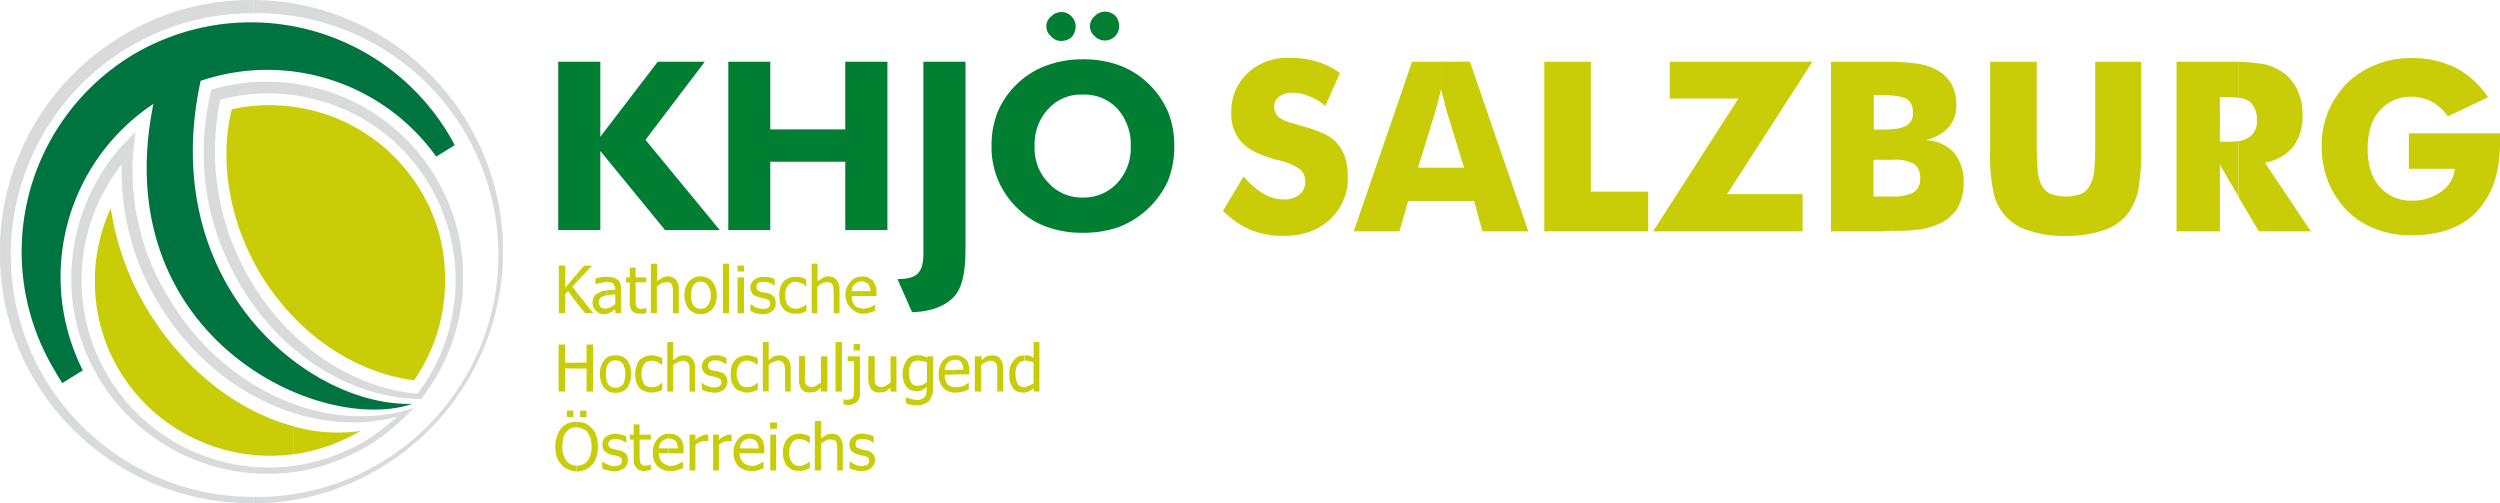<svg id="Ebene_1" data-name="Ebene 1" xmlns="http://www.w3.org/2000/svg" viewBox="0 0 544.17 109.56"><defs><style>.cls-1{fill:#d9dadb;}.cls-1,.cls-2,.cls-3,.cls-4{fill-rule:evenodd;}.cls-2{fill:#c8cd07;}.cls-3{fill:#007e31;}.cls-4{fill:#007440;}</style></defs><title>Logo-KHJ-Salzburg</title><path class="cls-1" d="M70.49,17.92a54.77,54.77,0,0,1,54.3,52.27V75a55.09,55.09,0,0,1-26.35,44.59,53.68,53.68,0,0,1-28,7.89v-1.39a52.65,52.65,0,1,0,0-105.29V17.92Zm-28.91,8a53.88,53.88,0,0,1,28.91-8V20.8a52.61,52.61,0,0,0-45.12,80,52.9,52.9,0,0,0,45.12,25.28v1.39a55,55,0,0,1-47.36-26.35,53.5,53.5,0,0,1-7.79-25.92V70.51A54.72,54.72,0,0,1,41.58,25.92Z" transform="translate(-15.33 -17.92)"/><path class="cls-1" d="M63.77,37.44A54.91,54.91,0,0,0,65.9,70.83c7.57,19.2,24.22,31.79,41.28,32.86l-1,1.07c-17.5-.53-34.88-13.33-42.67-33.28a55,55,0,0,1-2.13-33.92Z" transform="translate(-15.33 -17.92)"/><path class="cls-1" d="M44.56,48.33A53.49,53.49,0,0,0,52.24,83.1c11.95,19.74,33.71,29.23,52,24l-0.85,1.07C84.78,114,62.27,104.44,50,84.17a54.8,54.8,0,0,1-7.89-34.46l2.13-2.13Z" transform="translate(-15.33 -17.92)"/><path class="cls-1" d="M83.07,36.8a42.56,42.56,0,0,1,33,38.72v5.55A43,43,0,0,1,107,104.76h-1.71a40.74,40.74,0,0,0,3.31-46.94,40.31,40.31,0,0,0-25.5-18.45V36.8h0Zm0,83.21v-1.39a41.89,41.89,0,0,0,11.84-4.8,43.77,43.77,0,0,0,8.11-6.4c0.85-.21,1.6-0.53,2.35-0.75a46.12,46.12,0,0,1-9.81,8.21A46.7,46.7,0,0,1,83.07,120ZM61.31,37.44a43,43,0,0,1,21.76-.64v2.56a40.13,40.13,0,0,0-22.4,1.07c0.21-1,.43-2,0.64-3h0Zm21.76,81.18V120A42.86,42.86,0,0,1,37,100.49c-10.77-17.6-6.93-40.32,7.79-53.77-0.11,1.28-.32,2.77-0.43,4.05A40.77,40.77,0,0,0,83.07,118.63Z" transform="translate(-15.33 -17.92)"/><path class="cls-2" d="M79.23,41.18a38.13,38.13,0,0,1,27.52,18,36.74,36.74,0,0,1,5.44,18.56V80a37.93,37.93,0,0,1-6.72,20.7c-9.28-1.17-18.78-6-26.24-13.76V41.18h0Zm0,75.64v-6.08a35.46,35.46,0,0,0,14.51,1A38.82,38.82,0,0,1,79.23,116.81ZM65.79,41.71a38,38,0,0,1,13.44-.53V86.94a56.36,56.36,0,0,1-7.15-9.28c-7-11.73-9-24.86-6.29-36h0Zm13.44,69c-11.95-3.2-23.68-12.05-31.68-25.18a59.53,59.53,0,0,1-8.11-22.3A38.44,38.44,0,0,0,36,77.45v3.2a37.73,37.73,0,0,0,5.44,18.14,38.33,38.33,0,0,0,37.76,18v-6.08Z" transform="translate(-15.33 -17.92)"/><path class="cls-3" d="M251,68.59V60.91a9.91,9.91,0,0,0,7.57-3.2,11.15,11.15,0,0,0,2.88-8,11.6,11.6,0,0,0-2.88-8.11A9.82,9.82,0,0,0,251,38.51V30.83a22.69,22.69,0,0,1,7.89,1.28A18.2,18.2,0,0,1,265.17,36a18.77,18.77,0,0,1,4.37,6.19,19.54,19.54,0,0,1,1.39,7.57,19.91,19.91,0,0,1-1.39,7.57,19.39,19.39,0,0,1-10.67,10A23.12,23.12,0,0,1,251,68.59h0Zm1.6-45a2.68,2.68,0,0,1,1-2.13,3.07,3.07,0,0,1,2.24-1,3.44,3.44,0,0,1,2.24.85,3.44,3.44,0,0,1,.85,2.24,3.1,3.1,0,0,1-5.33,2.24A2.76,2.76,0,0,1,252.59,23.58ZM136.84,68V31.36H146V47.69L158.5,31.36h10.24l-12.91,17L172,68H160.1L146,50.78V68h-9.17ZM251,30.83v7.68h0a9.6,9.6,0,0,0-7.47,3.09,11.2,11.2,0,0,0-3,8.11,10.78,10.78,0,0,0,3,8,9.68,9.68,0,0,0,7.47,3.2h0v7.68h0a22.49,22.49,0,0,1-7.79-1.28,17,17,0,0,1-6.29-3.95,18.28,18.28,0,0,1-5.76-13.65,19.54,19.54,0,0,1,1.39-7.57A18.77,18.77,0,0,1,236.9,36a18.19,18.19,0,0,1,6.29-3.84A22.5,22.5,0,0,1,251,30.83h0ZM173.86,68V31.36H183V46.08h16.32V31.36h9.17V68h-9.17V53.13H183V68h-9.17Zm36.8,10.67c2.24,0,3.84-.43,4.59-1.39s1.17-2,1.07-5.76V31.36h9.17V71.79c0,5.65-.75,8.85-2.56,10.77s-4.8,3.2-9.07,3.31l-3.2-7.25h0Zm32.43-55a2.69,2.69,0,0,1,1-2.13,3.07,3.07,0,0,1,2.24-1,3,3,0,0,1,2.13.85,3.07,3.07,0,0,1,1,2.24,3.51,3.51,0,0,1-.85,2.35,3.44,3.44,0,0,1-2.24.85,2.76,2.76,0,0,1-2.24-1A2.76,2.76,0,0,1,243.09,23.58Z" transform="translate(-15.33 -17.92)"/><path class="cls-2" d="M238.29,103.37V102.2a3.38,3.38,0,0,0,1-.32,4.36,4.36,0,0,0,1-.53V96.86a1.7,1.7,0,0,0-.85-0.32,2.07,2.07,0,0,0-.85-0.11h-0.21V95.26h0a3.28,3.28,0,0,1,1.07.11,6.28,6.28,0,0,1,.85.43V92.38h1.28v10.77h-1.28v-0.75c-0.21.11-.32,0.32-0.53,0.43a2.35,2.35,0,0,1-.53.32,4.59,4.59,0,0,1-.53.11A0.39,0.39,0,0,1,238.29,103.37Zm0-8.11v1.17a2,2,0,0,0-1.39.75,3.92,3.92,0,0,0-.53,2.13,5.35,5.35,0,0,0,.43,2.13,1.66,1.66,0,0,0,1.39.75h0.11v1.17h-0.43a3.78,3.78,0,0,1-1.07-.21,2.33,2.33,0,0,1-1-.75l-0.64-1.28a9.23,9.23,0,0,1-.11-1.81,4.42,4.42,0,0,1,.21-1.71A4.4,4.4,0,0,1,237,95.48a5.37,5.37,0,0,1,1.28-.21h0ZM223,103.37V102.2h0.53a2.36,2.36,0,0,0,.85-0.11,2,2,0,0,0,.75-0.21,2.35,2.35,0,0,0,.53-0.32,1.48,1.48,0,0,0,.43-0.32h0.11v1.49a2.23,2.23,0,0,0-.64.21,2.79,2.79,0,0,0-.53.21c-0.32,0-.53.11-0.75,0.11a1.59,1.59,0,0,1-.75.11H223Zm0-3.95v-1h2a3,3,0,0,0-.11-1l-0.32-.64a2.34,2.34,0,0,0-.53-0.43,2.65,2.65,0,0,0-1-.11H223V95.26h0.21a2.31,2.31,0,0,1,1.28.21,2.53,2.53,0,0,1,1,.64,1.82,1.82,0,0,1,.64,1.07,6.47,6.47,0,0,1,.21,1.6v0.64H223Zm10.67,3.73h-1.28V97.82a3.37,3.37,0,0,0-.21-0.75,1.63,1.63,0,0,0-.43-0.43,1.66,1.66,0,0,0-.85-0.21,1.72,1.72,0,0,0-1,.32,2.51,2.51,0,0,0-1,.64v5.76h-1.39V95.48H229v0.85a7.47,7.47,0,0,1,1.07-.85,5.36,5.36,0,0,1,1.28-.21,2,2,0,0,1,1.71.75,3,3,0,0,1,.64,2.13v5ZM223,95.26v1.07a1.59,1.59,0,0,0-.75.11c-0.21.11-.43,0.32-0.64,0.43a1.72,1.72,0,0,0-.43.75,2,2,0,0,0-.21.85h2v1h-2a3.18,3.18,0,0,0,.64,2.13,3.29,3.29,0,0,0,1.39.64v1.17a3.7,3.7,0,0,1-2.35-1.07,4.19,4.19,0,0,1-1-3,4.57,4.57,0,0,1,1-3A3.23,3.23,0,0,1,223,95.26h0Zm-7.89,10.88V105a2.5,2.5,0,0,0,.85-0.21,2.23,2.23,0,0,0,.64-0.43l0.32-.64c0-.21.11-0.53,0.11-0.85V102.2c-0.43.21-.75,0.53-1.07,0.64a2,2,0,0,1-.85.21v-1.17a3.13,3.13,0,0,0,1-.21,2.53,2.53,0,0,0,1-.64V96.86a1.72,1.72,0,0,0-1-.32,1.81,1.81,0,0,0-.75-0.11h-0.21V95.26a2.64,2.64,0,0,1,1,.11,3.78,3.78,0,0,1,1,.43V95.48h1.28v6.83a4.42,4.42,0,0,1-.85,2.88A3.94,3.94,0,0,1,215.14,106.14Zm0-10.88v1.17a1.58,1.58,0,0,0-1.39.64,3.36,3.36,0,0,0-.53,2.13,3.21,3.21,0,0,0,.43,1.92,1.35,1.35,0,0,0,1.39.75h0.11v1.17h-0.43a2.69,2.69,0,0,1-2.13-1,5.17,5.17,0,0,1-.75-2.88,4.42,4.42,0,0,1,.32-1.71,7.11,7.11,0,0,1,.64-1.28,3.82,3.82,0,0,1,1.07-.75,5.37,5.37,0,0,1,1.28-.21h0Zm0,9.71v1.17h-0.32c-0.32,0-.75-0.11-1.17-0.11s-0.75-.21-1.07-0.32v-1.28h0.11a1.08,1.08,0,0,0,.32.11c0.21,0.11.43,0.11,0.64,0.21s0.43,0.11.64,0.11a1.36,1.36,0,0,0,.64.11h0.21ZM202.77,86.2V85a0.8,0.8,0,0,0,.53.11A1.82,1.82,0,0,0,204,85a6.89,6.89,0,0,0,.75-0.21,1.73,1.73,0,0,0,.64-0.32,1.47,1.47,0,0,0,.43-0.32h0v1.39a0.82,0.82,0,0,1-.53.21,85079.87,85079.87,0,0,1-1.28.43h-1.28Zm0-3.84V81.29h2a2.08,2.08,0,0,0-.11-0.85l-0.32-.64a1.36,1.36,0,0,0-.64-0.43,2,2,0,0,0-.85-0.21h-0.11V78.09H203a5.37,5.37,0,0,1,1.28.21l1,0.64a11.65,11.65,0,0,1,.64,1.17,5,5,0,0,1,.21,1.49v0.75h-3.31Zm7.68,20.8h-1.28V102.3c-0.43.32-.75,0.64-1.07,0.85a5.34,5.34,0,0,1-1.28.21,3,3,0,0,1-1-.11,3.25,3.25,0,0,1-.75-0.53,2.79,2.79,0,0,1-.53-1,4,4,0,0,1-.21-1.28v-5h1.39v5.44a1.52,1.52,0,0,0,.21.64,0.83,0.83,0,0,0,.43.43,1.54,1.54,0,0,0,.75.21,2.06,2.06,0,0,0,1.07-.32l1-.64V95.48h1.28v7.68Zm-7.68-25.07v1.07a1.54,1.54,0,0,0-.75.21,1.35,1.35,0,0,0-.64.43,2.82,2.82,0,0,0-.53.64c0,0.32-.11.53-0.11,0.85h2v1.07h-2a2.89,2.89,0,0,0,.64,2,1.72,1.72,0,0,0,1.39.64V86.2a4.2,4.2,0,0,1-2.35-6.93,3.15,3.15,0,0,1,2.35-1.17h0ZM167.88,86.3V85.13h0a1.61,1.61,0,0,0,1.49-.75,3,3,0,0,0,.64-2.13,3.12,3.12,0,0,0-.64-2.24,1.61,1.61,0,0,0-1.49-.75h0V78.09h0a3.29,3.29,0,0,1,2.45,1.07,4.48,4.48,0,0,1,1,3.09,4.37,4.37,0,0,1-1,3,3.29,3.29,0,0,1-2.45,1.07h0Zm6.08-.21h-1.28V75.31H174V86.09h0Zm3.31,0h-1.39V78.3h1.39v7.79h0Zm0-9.07h-1.39V75.74h1.39V77h0Zm3.95,9.28a5.39,5.39,0,0,1-1.39-.21,6.19,6.19,0,0,1-1.17-.53V84.17h0.11c0.11,0.11.21,0.11,0.32,0.21a2.23,2.23,0,0,1,.64.43,7,7,0,0,0,.75.21,2.08,2.08,0,0,0,.85.11H182a2.67,2.67,0,0,0,.53-0.21l0.32-.32a0.8,0.8,0,0,0,.11-0.53,1.24,1.24,0,0,0-.21-0.75,4.18,4.18,0,0,0-1-.43,3.75,3.75,0,0,0-.64-0.11c-0.21-.11-0.53-0.11-0.75-0.21a2.56,2.56,0,0,1-1.28-.75,3,3,0,0,1-.43-1.28,2.07,2.07,0,0,1,.85-1.71,3.08,3.08,0,0,1,2-.64,6.58,6.58,0,0,1,1.39.11,3.19,3.19,0,0,1,1.07.43v1.39h-0.11a2.21,2.21,0,0,0-1.07-.64,5.37,5.37,0,0,0-1.28-.21,3.16,3.16,0,0,0-1.07.21,1,1,0,0,0-.43.85,1.54,1.54,0,0,0,.21.75,6.43,6.43,0,0,0,.85.43,1.36,1.36,0,0,1,.64.11c0.32,0,.53.11,0.75,0.11a2.38,2.38,0,0,1,1.28.75,2,2,0,0,1,.43,1.39,3,3,0,0,1-.11,1,2.17,2.17,0,0,1-.64.75,2.06,2.06,0,0,1-1,.53,4,4,0,0,1-1.28.21h0Zm7.36-.11a3.39,3.39,0,0,1-1.49-.21,2.77,2.77,0,0,1-1.17-.75,3.68,3.68,0,0,1-.75-1.28,7.39,7.39,0,0,1-.21-1.71,8.43,8.43,0,0,1,.21-1.81,7.85,7.85,0,0,1,.75-1.28,4.39,4.39,0,0,1,1.17-.75,3.4,3.4,0,0,1,1.49-.21,4.39,4.39,0,0,1,1.17.11,10.91,10.91,0,0,1,1.07.43v1.49h-0.11l-0.32-.32a2.34,2.34,0,0,0-.53-0.32,1.52,1.52,0,0,1-.64-0.21c-0.21,0-.43-0.11-0.75-0.11a2.27,2.27,0,0,0-1.6.75,3.5,3.5,0,0,0-.64,2.24,3.38,3.38,0,0,0,.64,2.13,2.27,2.27,0,0,0,1.6.75,2.84,2.84,0,0,0,1.28-.32,1.92,1.92,0,0,0,1-.64h0.11v1.49a0.81,0.81,0,0,0-.43.21,2.77,2.77,0,0,0-.53.21c-0.21,0-.43.11-0.64,0.11h-0.64Zm9.49-.11h-1.28V81.72a3.3,3.3,0,0,0-.11-1.07,1.58,1.58,0,0,0-.11-0.75,1.06,1.06,0,0,0-.53-0.43,1.37,1.37,0,0,0-.75-0.11,3.12,3.12,0,0,0-1,.21,6.46,6.46,0,0,0-1.07.75v5.76H192V75.31h1.28v3.84c0.43-.32.85-0.53,1.17-0.75a2.44,2.44,0,0,1,1.17-.32,2.57,2.57,0,0,1,1.81.75,3.5,3.5,0,0,1,.64,2.24v5h0Zm-27.42,17.28a7.17,7.17,0,0,1-1.49-.21,10.82,10.82,0,0,1-1.07-.43v-1.49h0.11l0.32,0.32a3.55,3.55,0,0,0,.64.32,1.55,1.55,0,0,0,.75.21,2,2,0,0,0,.75.21c0.21,0,.43-0.11.75-0.11s0.32-.11.53-0.21l0.32-.32a0.8,0.8,0,0,0,.11-0.53,1,1,0,0,0-.32-0.75,2.34,2.34,0,0,0-.85-0.32,4.54,4.54,0,0,0-.64-0.21c-0.32,0-.53-0.11-0.75-0.11a2.28,2.28,0,0,1-1.28-.85,1.7,1.7,0,0,1-.43-1.28A2.23,2.23,0,0,1,169,95.9a3.08,3.08,0,0,1,2-.64,5.17,5.17,0,0,1,1.28.11c0.43,0.11.85,0.32,1.17,0.43v1.39h-0.11c-0.32-.21-0.75-0.43-1.07-0.64a5.33,5.33,0,0,0-1.28-.21,1.8,1.8,0,0,0-1.07.32,0.72,0.72,0,0,0-.43.75,0.8,0.8,0,0,0,.21.75,1.61,1.61,0,0,0,.85.43c0.21,0,.43.11,0.64,0.11s0.53,0.11.75,0.21a1.56,1.56,0,0,1,1.28.75,1.7,1.7,0,0,1,.43,1.28,1.59,1.59,0,0,1-.21,1,1.91,1.91,0,0,1-.53.75,2.78,2.78,0,0,1-1,.53,4,4,0,0,1-1.28.21h0Zm7.25,0a3.28,3.28,0,0,1-1.39-.32,2.55,2.55,0,0,1-1.17-.64,8,8,0,0,1-.75-1.28,5,5,0,0,1-.21-1.81,7.44,7.44,0,0,1,.21-1.71,3.68,3.68,0,0,1,.75-1.28,2.24,2.24,0,0,1,1.17-.75,3.28,3.28,0,0,1,1.39-.32,5.37,5.37,0,0,1,1.28.21,3.21,3.21,0,0,1,1.07.43v1.39h-0.11a0.56,0.56,0,0,1-.32-0.21c-0.21-.11-0.32-0.21-0.53-0.32a1.51,1.51,0,0,0-.64-0.21,1.81,1.81,0,0,0-.75-0.11,1.92,1.92,0,0,0-1.6.75,3.87,3.87,0,0,0,0,4.27,1.92,1.92,0,0,0,1.6.75,5.34,5.34,0,0,0,1.28-.21,5.88,5.88,0,0,0,1-.75h0.11v1.49a1689.51,1689.51,0,0,0-1.07.43,4.58,4.58,0,0,0-.53.11,1.59,1.59,0,0,1-.75.11h0Zm9.6-.21h-1.28V98.78a2.66,2.66,0,0,0-.11-1,1.25,1.25,0,0,0-.21-0.75,0.84,0.84,0,0,0-.43-0.43,1.55,1.55,0,0,0-.75-0.21,1.72,1.72,0,0,0-1,.32,2.21,2.21,0,0,0-1.07.64v5.76h-1.28V92.38h1.28v3.95a8.17,8.17,0,0,1,1.17-.85,4.55,4.55,0,0,1,1.17-.21,2.2,2.2,0,0,1,1.81.75,3,3,0,0,1,.64,2.13v5h0Zm7.89,0H194V102.3a7.49,7.49,0,0,1-1.07.85,5.34,5.34,0,0,1-1.28.21,3,3,0,0,1-1-.11,3.25,3.25,0,0,1-.75-0.53,2.79,2.79,0,0,1-.53-1,4.38,4.38,0,0,1-.11-1.28v-5h1.28v5.44a1.51,1.51,0,0,0,.21.64,0.83,0.83,0,0,0,.43.43,1.64,1.64,0,0,0,.85.21,1.72,1.72,0,0,0,1-.32,7.4,7.4,0,0,0,1-.64V95.48h1.39v7.68h0Zm3.2,0h-1.39V92.38h1.39v10.77h0Zm3.95,0.21a2.72,2.72,0,0,1-.64,2,3.13,3.13,0,0,1-2,.75,0.64,0.64,0,0,1-.43-0.11h-0.53v-1.17H199a0.39,0.39,0,0,1,.32.11h0.32c0.32,0,.64-0.11.85-0.11a1.06,1.06,0,0,0,.53-0.43c0.11-.21.11-0.43,0.21-0.64V96.54h-1.39V95.48h2.67v7.89h0Zm0-9.17h-1.39V92.81h1.39V94.2ZM167.88,78.09v1.17a1.8,1.8,0,0,0-1.6.75,3.81,3.81,0,0,0-.53,2.24,3.67,3.67,0,0,0,.53,2.13,1.8,1.8,0,0,0,1.6.75V86.3a3.53,3.53,0,0,1-2.56-1.07,4.56,4.56,0,0,1-1-3,4.48,4.48,0,0,1,1-3.09,3.53,3.53,0,0,1,2.56-1.07h0ZM147.4,120.23v-1.28h0a5.21,5.21,0,0,1,.75.32,2.35,2.35,0,0,0,.85.11,1.35,1.35,0,0,0,.64-0.11,2.17,2.17,0,0,0,.53-0.11,0.84,0.84,0,0,0,.43-0.43,2.18,2.18,0,0,0,.11-0.53,0.64,0.64,0,0,0-.32-0.64,1.27,1.27,0,0,0-.85-0.43c-0.21,0-.43-0.11-0.64-0.11a6.81,6.81,0,0,1-.75-0.21,5.22,5.22,0,0,1-.75-0.32v-3.63a3.68,3.68,0,0,1,1.92-.53,5.38,5.38,0,0,1,1.28.21,2.48,2.48,0,0,1,1.07.43v1.39h0a2.55,2.55,0,0,0-1.17-.64,2.3,2.3,0,0,0-1.17-.21,1.6,1.6,0,0,0-1.07.21,1,1,0,0,0-.53.85,1,1,0,0,0,.32.75,2.33,2.33,0,0,0,.85.32c0.21,0.11.43,0.11,0.64,0.21s0.43,0.11.75,0.11a3.69,3.69,0,0,1,1.28.75,1.81,1.81,0,0,1,.43,1.39,2,2,0,0,1-.21.85,2.34,2.34,0,0,1-.53.85c-0.32.21-.64,0.32-1,0.53a4.41,4.41,0,0,1-1.28.11,3.39,3.39,0,0,1-1.49-.21H147.4Zm0-17.39v-2a5.26,5.26,0,0,0,.32.75,2.09,2.09,0,0,0,3.2,0,5,5,0,0,0,0-4.48,2.09,2.09,0,0,0-3.2,0l-0.32.64V95.8a2.91,2.91,0,0,1,1.92-.53,3.16,3.16,0,0,1,2.56,1.07,5.65,5.65,0,0,1,0,6,3.16,3.16,0,0,1-2.56,1.07,2.91,2.91,0,0,1-1.92-.53h0Zm0-16.64V85a2,2,0,0,0,.85-0.21l1-.64V82a4.8,4.8,0,0,0-1.17.11,1.35,1.35,0,0,0-.64.11V81.08c0.53,0,1.17-.11,1.81-0.11V80.76A1.55,1.55,0,0,0,149,80a0.66,0.66,0,0,0-.32-0.43,1.52,1.52,0,0,0-.64-0.21c-0.21,0-.43-0.11-0.64-0.11V78.2a4.41,4.41,0,0,1,1.28.11,3.79,3.79,0,0,1,1,.43,1.32,1.32,0,0,1,.64.85,3.83,3.83,0,0,1,.21,1.17v5.33h-1.28V85.24c-0.11.11-.32,0.21-0.43,0.32a3.46,3.46,0,0,1-.53.32l-0.64.32H147.4Zm7.25,0a2.71,2.71,0,0,1-1.71-.53,3.16,3.16,0,0,1-.53-1.92V79.37h-0.85V78.3h0.85V76.17h1.28V78.3H156v1.07H153.7V84a1.52,1.52,0,0,0,.21.64,0.48,0.48,0,0,0,.32.32,1.54,1.54,0,0,0,.75.21c0.21,0,.43-0.11.64-0.11a1.58,1.58,0,0,0,.43-0.21h0V86a7,7,0,0,1-.75.21h-0.64Zm8.43-.11H161.8V80.65a7,7,0,0,0-.21-0.75,1.62,1.62,0,0,0-.43-0.43,2.09,2.09,0,0,0-.85-0.11,3.13,3.13,0,0,0-1,.21,5.85,5.85,0,0,0-1,.75v5.76H157V75.31h1.39v3.84a6.43,6.43,0,0,1,1.07-.75,2.84,2.84,0,0,1,1.28-.32,2.32,2.32,0,0,1,1.71.75,3.5,3.5,0,0,1,.64,2.24v5h0Zm-5.87,17.28a3.41,3.41,0,0,1-1.49-.32,2.55,2.55,0,0,1-1.17-.64,7.91,7.91,0,0,1-.75-1.28,9.38,9.38,0,0,1-.21-1.81,4.06,4.06,0,0,1,.32-1.71,2.43,2.43,0,0,1,.64-1.28,2.76,2.76,0,0,1,1.17-.75,3.41,3.41,0,0,1,1.49-.32,3.84,3.84,0,0,1,1.17.21,3.21,3.21,0,0,1,1.07.43v1.39h-0.11a1.51,1.51,0,0,1-.32-0.21,2.35,2.35,0,0,0-.53-0.32,1.51,1.51,0,0,0-.64-0.21,1.35,1.35,0,0,0-.64-0.11,2,2,0,0,0-1.71.75,4.53,4.53,0,0,0,0,4.27,2,2,0,0,0,1.71.75,4.52,4.52,0,0,0,1.17-.21,3.33,3.33,0,0,0,1-.75h0.11v1.49c-0.11.11-.32,0.11-0.43,0.21a2.76,2.76,0,0,0-.53.21c-0.21,0-.43.11-0.64,0.11a1.36,1.36,0,0,1-.64.11h0Zm9.49-.21h-1.28V97.82a3.29,3.29,0,0,0-.21-0.75,1.61,1.61,0,0,0-.43-0.43,2,2,0,0,0-.85-0.21,1.72,1.72,0,0,0-1,.32,4,4,0,0,0-1.07.64v5.76h-1.28V92.38h1.28v3.95c0.43-.32.85-0.64,1.17-0.85a5.53,5.53,0,0,1,1.17-.21,2.07,2.07,0,0,1,1.81.75,3,3,0,0,1,.64,2.13v5h0Zm-11.2,17.28a2,2,0,0,1-1.6-.64,2.3,2.3,0,0,1-.64-1.92v-4.27h-0.85v-1.07h0.85v-2.24h1.28v2.24H157v1.07h-2.45v3.73a2.09,2.09,0,0,0,.11.85,1.35,1.35,0,0,0,.11.64,1.48,1.48,0,0,0,.43.32,1,1,0,0,0,.64.11,1.36,1.36,0,0,0,.64-0.11,2.42,2.42,0,0,0,.43-0.11H157v1.17a1.81,1.81,0,0,1-.75.11A2.09,2.09,0,0,1,155.51,120.44ZM144.41,86.09h0v0h0Zm3-7.89v1.07h-0.11a4.71,4.71,0,0,0-1.07.21,4.83,4.83,0,0,0-1.17.32h-0.11V78.52A9.06,9.06,0,0,1,146,78.3a5.21,5.21,0,0,1,1.28-.11h0.11Zm0,2.88a0.1,0.1,0,0,1-.11.11,3.53,3.53,0,0,0-1.6.43,2.13,2.13,0,0,0-1.07.85,1.55,1.55,0,0,0-.21.75v1.17a0.51,0.51,0,0,0,.11.43,2.79,2.79,0,0,0,1.28,1.28,2,2,0,0,0,.85.21,1.59,1.59,0,0,0,.75-0.11V85a0.33,0.33,0,0,1-.21.11A1.46,1.46,0,0,1,146,84.7a1.6,1.6,0,0,1,0-1.92,2.15,2.15,0,0,1,.85-0.43,0.8,0.8,0,0,1,.53-0.11V81.08h0Zm0,14.72v1.92a6.48,6.48,0,0,0-.21,1.6,5.58,5.58,0,0,0,.21,1.49v2a2.86,2.86,0,0,1-.64-0.53,5,5,0,0,1-.85-3,4.19,4.19,0,0,1,1-3,1.28,1.28,0,0,1,.53-0.53h0Zm0,17.07v3.63a2.3,2.3,0,0,1-.53-0.43,2.14,2.14,0,0,1-.43-1.39,2.27,2.27,0,0,1,.75-1.71,0.37,0.37,0,0,0,.21-0.11h0Zm0,6.08v1.28a2,2,0,0,1-1-.43v-1.49h0a1.46,1.46,0,0,0,.43.32,2.31,2.31,0,0,0,.53.32h0Zm-3,0v-7.57a4.88,4.88,0,0,1,.75,1.49,8,8,0,0,1,0,4.48,5.56,5.56,0,0,1-.75,1.6h0Zm0-15.79V92.92h0v10.24h0Zm0-17.07h-1.71l-1.81-2.24V81.61L144.41,86v0.11h0Zm-3.52-8.53,1.6-1.81h1.71l-3.31,3.52V77.56h0Zm3.52,5.65a1.36,1.36,0,0,0-.11.64,0.8,0.8,0,0,0,.11.53V83.21h0Zm0,9.71v10.24H143v-5h-2.13V96.86H143V92.92h1.39Zm0,18.46v7.57c-0.11,0-.11.11-0.21,0.11a3.25,3.25,0,0,1-1.39,1.07,5.61,5.61,0,0,1-1.92.43v-1.28h0a2.88,2.88,0,0,0,2.35-1.07,4.87,4.87,0,0,0,.85-3.09,9.37,9.37,0,0,0-.21-1.81,7.08,7.08,0,0,0-.64-1.28,2.43,2.43,0,0,0-1.07-.75,2.28,2.28,0,0,0-1.28-.32h0v-1.17a5.17,5.17,0,0,1,1.92.32,4.78,4.78,0,0,1,1.39,1.07l0.21,0.21h0ZM143,108.71h-1.39v-1.39H143v1.39Zm-2.13-24.86L139,81.29l-0.64.64v4.16h-1.39V75.74h1.39v4.8l2.56-3v1.71l-1,1.07,1,1.28v2.24h0Zm0,13v1.28h-2.56v5h-1.39V92.92h1.39v3.95h2.56Zm0,12.91v1.17a5.37,5.37,0,0,0-1.28.21,3.68,3.68,0,0,0-1,.85,2.43,2.43,0,0,0-.64,1.28,9.42,9.42,0,0,0-.21,1.81,4.87,4.87,0,0,0,.85,3.09,2.55,2.55,0,0,0,2.24,1.07v1.28h0a5,5,0,0,1-1.81-.43,3,3,0,0,1-1.49-1.07,4,4,0,0,1-1-1.6,8.31,8.31,0,0,1-.32-2.35,4.94,4.94,0,0,1,.43-2.24,4.28,4.28,0,0,1,.85-1.71,3.83,3.83,0,0,1,1.49-1.07,5,5,0,0,1,1.81-.32h0Zm-0.75-1.07h-1.39v-1.39h1.39v1.39Z" transform="translate(-15.33 -17.92)"/><path class="cls-2" d="M178.34,120.44v-1.17a4.64,4.64,0,0,1,.53.11c0.32,0,.64-0.11.85-0.11a5.18,5.18,0,0,0,.75-0.32l0.64-.32a0.56,0.56,0,0,0,.32-0.21h0.11v1.39a2.68,2.68,0,0,1-.53.21,1.51,1.51,0,0,1-.64.21c-0.21.11-.43,0.11-0.64,0.21h-1.39Zm0-3.84v-1.07h2.13a2,2,0,0,0-.21-0.85,0.64,0.64,0,0,0-.32-0.64,0.71,0.71,0,0,0-.53-0.43,2,2,0,0,0-.85-0.21h-0.21v-1.07h0.21a4,4,0,0,1,1.28.21,1.56,1.56,0,0,1,1,.64,2.22,2.22,0,0,1,.64,1.07,3.64,3.64,0,0,1,.21,1.6v0.75h-3.31Zm6,3.73H183v-7.79h1.28v7.79h0Zm0.11-9.07h-1.49v-1.39h1.49v1.39h0Zm4.91,9.17a6.27,6.27,0,0,1-1.49-.21,3.84,3.84,0,0,1-1.07-.75,2.56,2.56,0,0,1-.75-1.28,4.6,4.6,0,0,1-.32-1.81,4.43,4.43,0,0,1,.32-1.71,2.56,2.56,0,0,1,.75-1.28,2.73,2.73,0,0,1,1.07-.75,3.76,3.76,0,0,1,1.49-.32,3.85,3.85,0,0,1,1.17.21,3.2,3.2,0,0,1,1.07.43v1.49h0a1.48,1.48,0,0,0-.43-0.32,2.32,2.32,0,0,0-.53-0.32,2.13,2.13,0,0,0-.64-0.21,1.35,1.35,0,0,0-.64-0.11,1.68,1.68,0,0,0-1.6.75,3.39,3.39,0,0,0-.64,2.13,3.67,3.67,0,0,0,.53,2.13,2.07,2.07,0,0,0,1.71.85,2.15,2.15,0,0,0,1.17-.32,9.35,9.35,0,0,0,1.07-.64h0v1.39a0.55,0.55,0,0,1-.43.21,1.8,1.8,0,0,1-.53.21c-0.21.11-.43,0.11-0.64,0.21h-0.64Zm9.49-.11h-1.28v-5.44a6.83,6.83,0,0,0-.21-0.75,0.84,0.84,0,0,0-.43-0.43,1.84,1.84,0,0,0-.85-0.11,1.59,1.59,0,0,0-1,.21l-1,.64v5.87h-1.39V109.56h1.39v3.84a3.25,3.25,0,0,1,1.07-.75,2.84,2.84,0,0,1,1.28-.32,2,2,0,0,1,1.71.75,3.5,3.5,0,0,1,.64,2.24v5h0Zm3.95,0.11a2.93,2.93,0,0,1-1.39-.21,3,3,0,0,1-1.17-.43v-1.49h0.11l0.32,0.32,0.64,0.32a5.19,5.19,0,0,0,.75.32,2.07,2.07,0,0,0,.85.11,1.35,1.35,0,0,0,.64-0.11,4.61,4.61,0,0,0,.53-0.11,1.48,1.48,0,0,0,.32-0.43,0.66,0.66,0,0,0,.11-0.53,0.9,0.9,0,0,0-.21-0.64,2,2,0,0,0-1-.43,3.75,3.75,0,0,0-.64-0.11c-0.21-.11-0.53-0.11-0.75-0.21a3.68,3.68,0,0,1-1.28-.75,3,3,0,0,1-.43-1.39,2.4,2.4,0,0,1,.85-1.71,3.08,3.08,0,0,1,2-.64,5.43,5.43,0,0,1,1.39.21,3.21,3.21,0,0,1,1.07.43v1.39h-0.11a2.22,2.22,0,0,0-1.07-.64,2.71,2.71,0,0,0-1.28-.21,1.75,1.75,0,0,0-1.07.21,0.87,0.87,0,0,0-.43.85,1.54,1.54,0,0,0,.21.75,7.37,7.37,0,0,0,.85.32c0.21,0.11.43,0.11,0.64,0.21s0.53,0.11.75,0.11a2.39,2.39,0,0,1,1.28.75,1.84,1.84,0,0,1,.53,1.39,2,2,0,0,1-.21.85,2.56,2.56,0,0,1-.64.85,3.84,3.84,0,0,1-1,.53A4.41,4.41,0,0,1,202.77,120.44Zm-41.5,0h-0.53v-1.17c0.21,0,.32.11,0.53,0.11s0.53-.11.85-0.11a5.22,5.22,0,0,0,.75-0.32l0.64-.32a0.56,0.56,0,0,0,.32-0.21h0.11v1.39a2.72,2.72,0,0,1-.53.21,1.51,1.51,0,0,1-.64.21c-0.21.11-.43,0.11-0.64,0.21h-0.85Zm-0.53-8.11h0.21a4,4,0,0,1,1.28.21,1.56,1.56,0,0,1,1,.64,2.21,2.21,0,0,1,.64,1.07,3.64,3.64,0,0,1,.21,1.6v0.75h-3.31v-1.07h2.13c-0.11-.32-0.11-0.64-0.21-0.85a0.64,0.64,0,0,0-.32-0.64,0.71,0.71,0,0,0-.53-0.43,2,2,0,0,0-.85-0.21h-0.21v-1.07h0Zm17.6,0v1.07a2,2,0,0,0-.75.21,2,2,0,0,0-1.07,1.07c-0.11.21-.11,0.53-0.21,0.85h2v1.07h-2a2.66,2.66,0,0,0,.75,2,2.43,2.43,0,0,0,1.28.64v1.17a3.7,3.7,0,0,1-2.35-1.07,3.92,3.92,0,0,1-1-2.88,4.37,4.37,0,0,1,1-3,3.34,3.34,0,0,1,2.35-1.17h0Zm-8.85,1.6h-0.75a1.92,1.92,0,0,0-1.07.21,2.52,2.52,0,0,0-1,.64v5.55h-1.28v-7.79h1.28v1.17a3,3,0,0,1,1.28-.85,1.72,1.72,0,0,1,1-.32h0.53v1.39h0Zm5.12,0h-0.75a1.92,1.92,0,0,0-1.07.21,2.52,2.52,0,0,0-1,.64v5.55h-1.28v-7.79h1.28v1.17a3.54,3.54,0,0,1,1.17-.85,2.38,2.38,0,0,1,1.07-.32h0.53v1.39Zm-13.87,6.51a3.7,3.7,0,0,1-2.35-1.07,3.91,3.91,0,0,1-1-2.88,4.37,4.37,0,0,1,1-3,3.34,3.34,0,0,1,2.35-1.17v1.07a2,2,0,0,0-.75.21,2.22,2.22,0,0,0-.64.43,2.25,2.25,0,0,0-.43.64,2,2,0,0,0-.21.85h2v1.07h-2a2.65,2.65,0,0,0,.75,2,2.43,2.43,0,0,0,1.28.64v1.17Z" transform="translate(-15.33 -17.92)"/><path class="cls-4" d="M44,30a50.21,50.21,0,0,1,68.81,16.86c0.53,0.85,1,1.71,1.49,2.67L110.28,52A45.24,45.24,0,0,0,59,35.52c-9.6,44.38,23.68,71,46.09,70.3C84.78,112.76,38.48,91,48.72,40.54a45.18,45.18,0,0,0-15.36,58l-4.48,2.77c-0.53-.85-1.07-1.71-1.6-2.67A50.06,50.06,0,0,1,44,30Z" transform="translate(-15.33 -17.92)"/><path class="cls-2" d="M286,56.33a17.93,17.93,0,0,0,4.48,3.84,9.26,9.26,0,0,0,4.37,1.17,4.93,4.93,0,0,0,3.31-1.07,3.38,3.38,0,0,0,1.28-2.67,3.61,3.61,0,0,0-1.17-2.88,13.7,13.7,0,0,0-5-2q-5.44-1.44-7.68-3.84a9,9,0,0,1-2.24-6.4,11.42,11.42,0,0,1,3.52-8.64A12.76,12.76,0,0,1,296,30.51a20.32,20.32,0,0,1,5.76.75A17,17,0,0,1,307,33.82L303.79,41a10.08,10.08,0,0,0-3.52-2.13,8.37,8.37,0,0,0-3.52-.75,4.51,4.51,0,0,0-3,.85,2.55,2.55,0,0,0-1.07,2.24,3.07,3.07,0,0,0,1,2.24,9.73,9.73,0,0,0,3.84,1.49l0.43,0.21c4.16,1.07,6.83,2.24,8.11,3.63a9.09,9.09,0,0,1,2,3.2,13.29,13.29,0,0,1,.64,4.27,12.07,12.07,0,0,1-3.84,9.39c-2.56,2.45-6,3.63-10.24,3.63a18.8,18.8,0,0,1-7-1.28,20,20,0,0,1-6.08-4.16Z" transform="translate(-15.33 -17.92)"/><path class="cls-2" d="M329,54.41h5l-3.73-12.16a9.64,9.64,0,0,1-.43-1.71c-0.21-.85-0.53-1.92-0.85-3.2v-6h6.29L348,68.27h-10l-1.81-6.61H329V54.41Zm-5,0h5v7.25h-7.15l-1.92,6.61H310l12.69-36.91H329v6h0l-0.64,2.56c-0.21.85-.43,1.6-0.64,2.35Z" transform="translate(-15.33 -17.92)"/><polygon class="cls-2" points="336.14 50.35 336.14 13.44 346.28 13.44 346.28 41.71 358.76 41.71 358.76 50.35 336.14 50.35"/><polygon class="cls-2" points="392.36 50.35 359.83 50.35 378.39 21.45 363.45 21.45 363.45 13.44 394.5 13.44 375.94 42.25 392.36 42.25 392.36 50.35"/><path class="cls-2" d="M427.43,46a6.26,6.26,0,0,0,2.88-.75,2.9,2.9,0,0,0,1.39-2.77,3.45,3.45,0,0,0-1.28-3,8,8,0,0,0-3-.75V31.36a46.62,46.62,0,0,1,5.33.43A13.37,13.37,0,0,1,437,33.18a8.31,8.31,0,0,1,3.09,3,9.8,9.8,0,0,1,1.07,4.37,7.25,7.25,0,0,1-1.6,5,9.83,9.83,0,0,1-5.12,2.88,8.76,8.76,0,0,1,6.19,2.67,10,10,0,0,1,2.13,6.61,11.78,11.78,0,0,1-1.17,5.23A8.64,8.64,0,0,1,438,66.35a16.54,16.54,0,0,1-4.59,1.49,41.36,41.36,0,0,1-6,.32V60.7a10.09,10.09,0,0,0,4.37-.85,3.33,3.33,0,0,0,1.49-3,3.61,3.61,0,0,0-1.39-3.31,8.91,8.91,0,0,0-4.48-.85V46Zm-4.27.11h2a14.36,14.36,0,0,0,2.24-.11V52.7h-4.27v8h4.27v7.47c-1,0-2,.11-3.09.11H413.88V31.36h13.55v7.36c-0.64,0-1.28-.11-2-0.11h-2.24v7.47Z" transform="translate(-15.33 -17.92)"/><path class="cls-2" d="M448.66,31.36h10V49.29c0,2.67.11,4.59,0.21,5.65a9.61,9.61,0,0,0,.64,2.88,4.59,4.59,0,0,0,2,2.24,10,10,0,0,0,7,0,4.37,4.37,0,0,0,1.92-2.24,7.11,7.11,0,0,0,.75-2.88c0.11-1.07.21-3,.21-5.65V31.36h10V50.89a43.49,43.49,0,0,1-.75,9,14.14,14.14,0,0,1-2.45,4.91,11.34,11.34,0,0,1-5.23,3.31,25.31,25.31,0,0,1-8,1.17,24.38,24.38,0,0,1-8-1.17,10.88,10.88,0,0,1-7.68-8.21,37,37,0,0,1-.75-9V31.36Z" transform="translate(-15.33 -17.92)"/><path class="cls-2" d="M502.53,31.36a44.08,44.08,0,0,1,5.65.53,13,13,0,0,1,4.27,1.92,9.63,9.63,0,0,1,3,3.84,12.06,12.06,0,0,1,1.07,5.23,11.14,11.14,0,0,1-2,6.93,10.28,10.28,0,0,1-6.19,3.52l10,14.94H507l-4.48-7.57V48.65a5.83,5.83,0,0,0,2.56-1,3.93,3.93,0,0,0,1.49-3.52,5,5,0,0,0-1.39-3.95,5.19,5.19,0,0,0-2.67-1V31.36ZM489.09,68.27V31.36h13.44v7.89a10.76,10.76,0,0,0-2-.21h-2v9.71h1.92a12.88,12.88,0,0,0,2.13-.11V60.7l-4.05-6.93V68.27h-9.39Z" transform="translate(-15.33 -17.92)"/><path class="cls-2" d="M539.66,54.62V46.94H559.5v2.13c0,6.4-1.71,11.31-5,14.83s-8.11,5.23-14.19,5.23a20.07,20.07,0,0,1-7.89-1.39,17.26,17.26,0,0,1-6.29-4.05,19.35,19.35,0,0,1-4.05-6.29,20.28,20.28,0,0,1-1.39-7.57,19.15,19.15,0,0,1,1.39-7.57A20.21,20.21,0,0,1,526.22,36a19.2,19.2,0,0,1,6.4-4.05,20.06,20.06,0,0,1,7.68-1.39,21.21,21.21,0,0,1,9.6,2.13,19.15,19.15,0,0,1,7,6.4l-8.75,4.16a10.06,10.06,0,0,0-3.52-3.2,9.47,9.47,0,0,0-4.37-1.07,8.75,8.75,0,0,0-7,3.09c-1.71,1.92-2.56,4.69-2.56,8.21s0.85,6.29,2.56,8.21a8.75,8.75,0,0,0,7,3.09,10.36,10.36,0,0,0,6.4-1.92,6.92,6.92,0,0,0,3-5h-10Z" transform="translate(-15.33 -17.92)"/></svg>